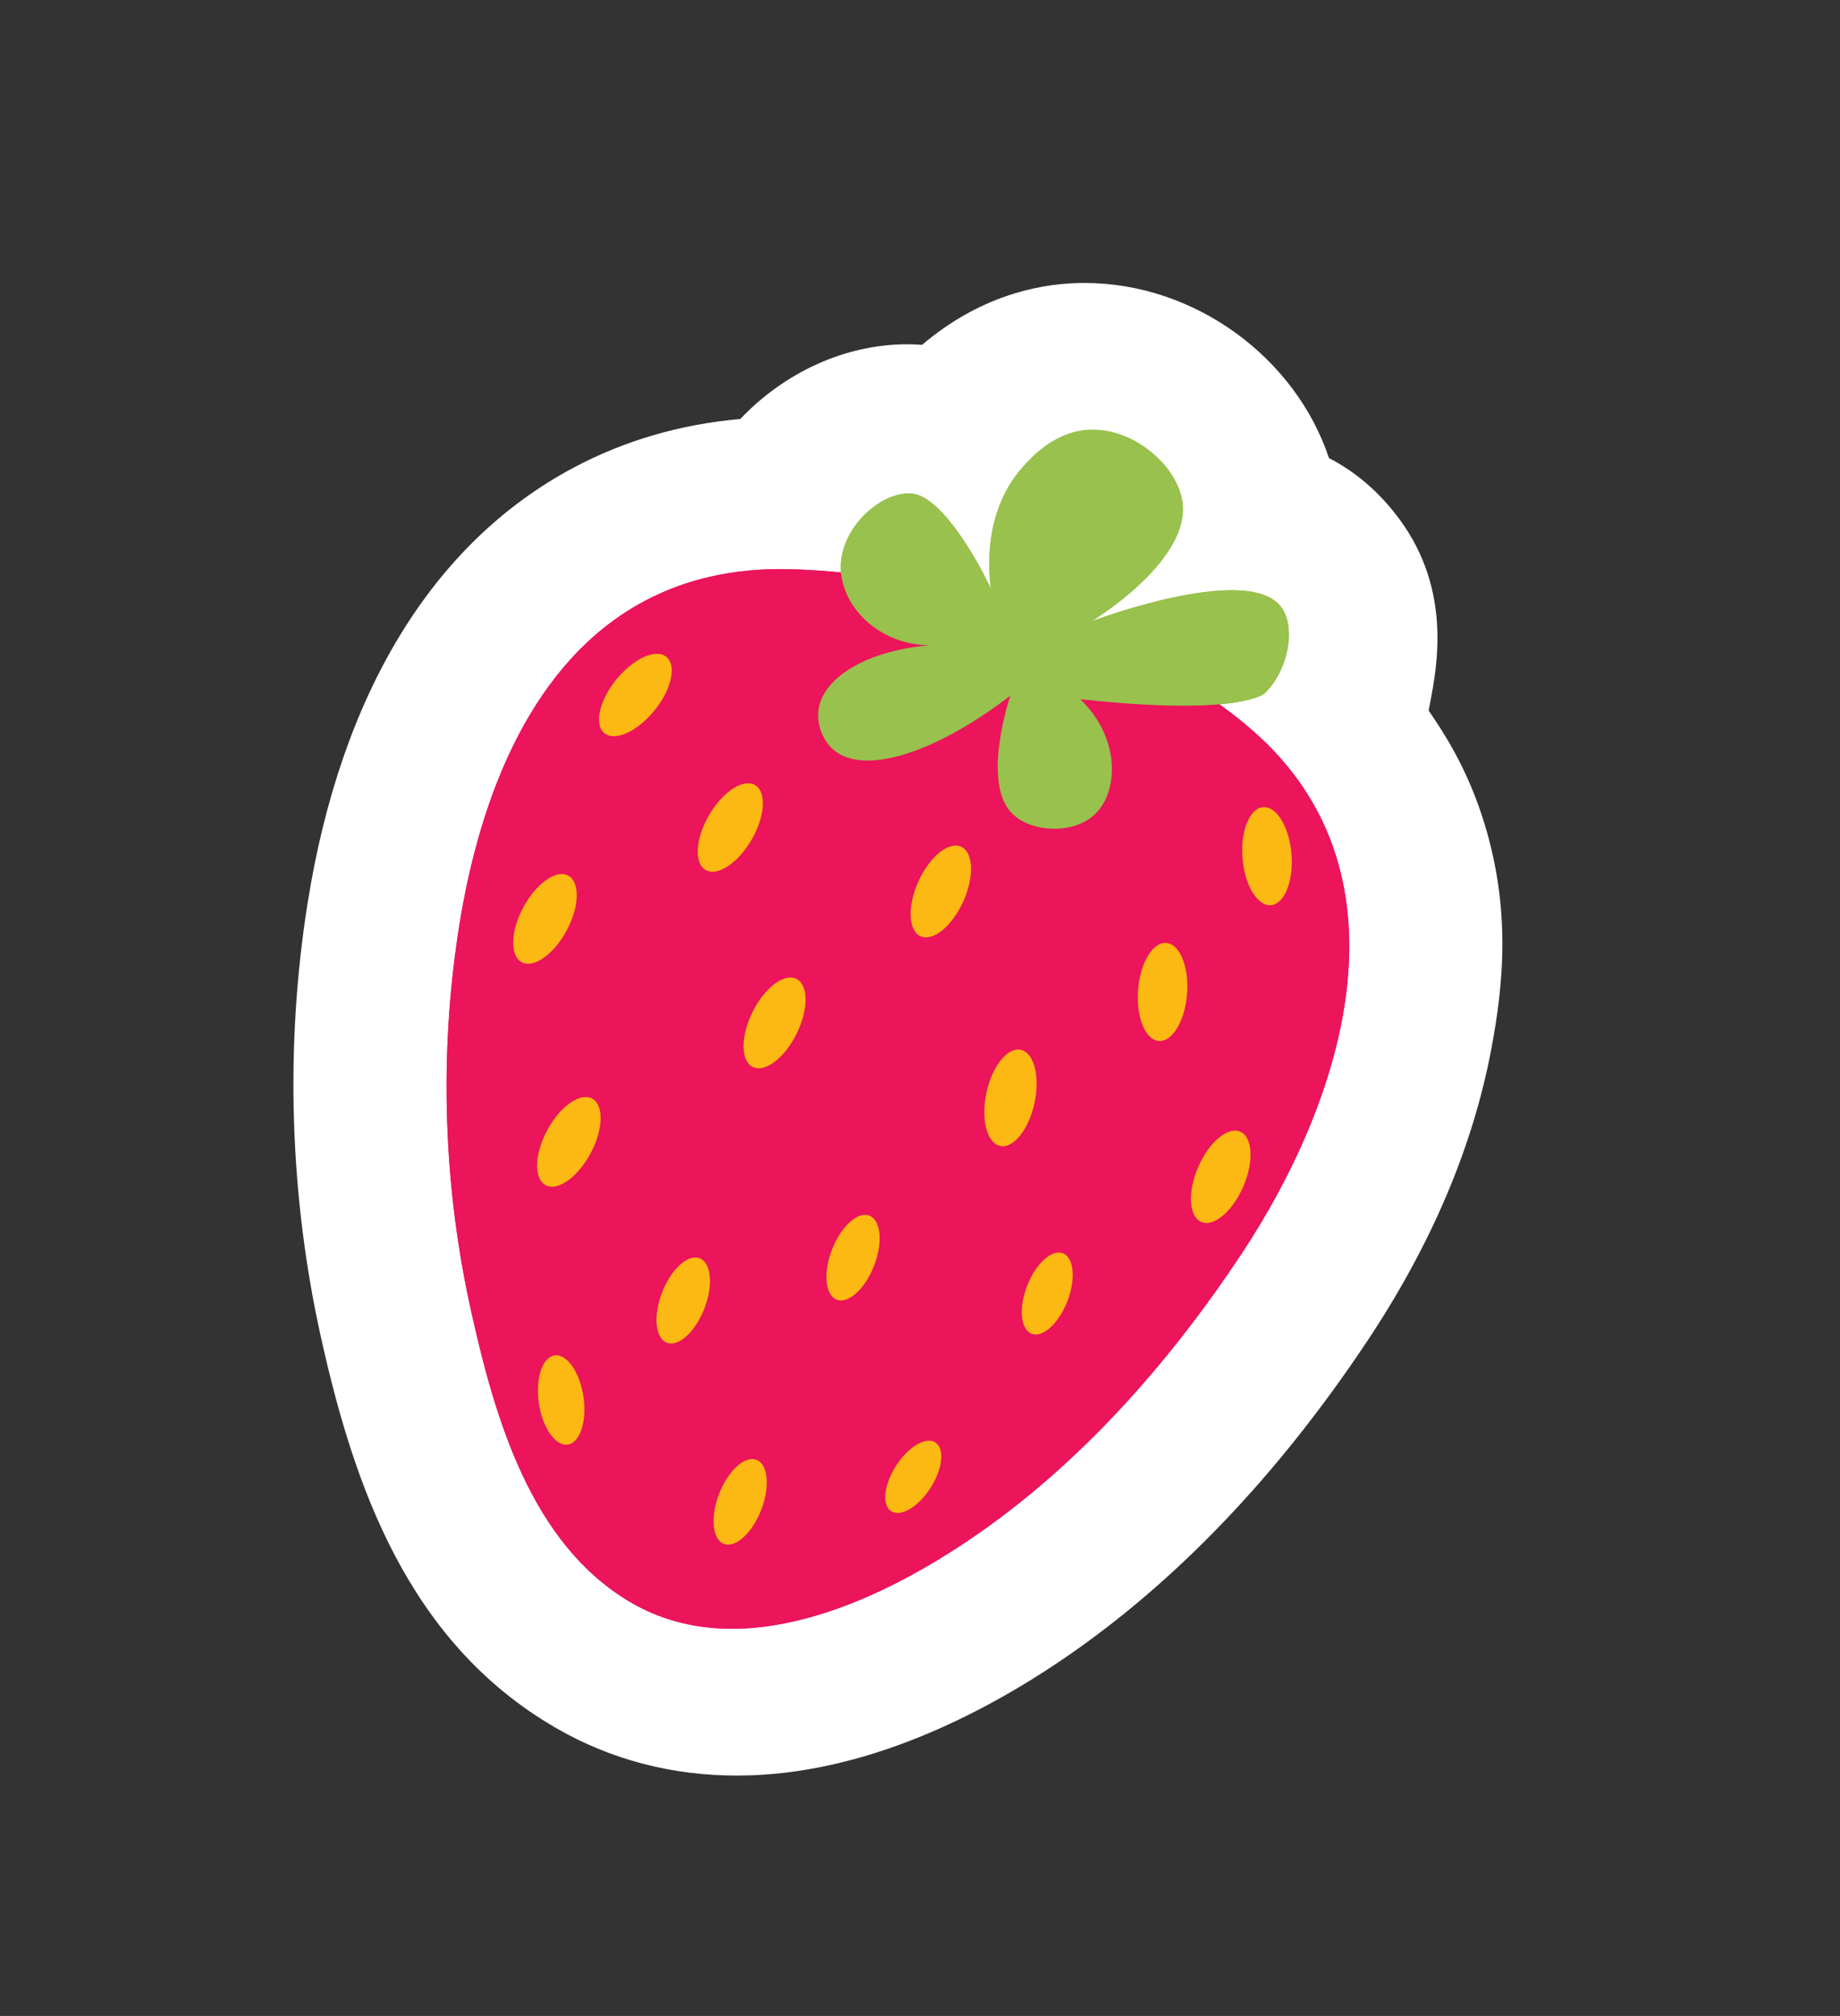 <?xml version="1.0" encoding="UTF-8"?> <svg xmlns="http://www.w3.org/2000/svg" id="a" viewBox="0 0 359.49 393.7"><rect x="0" y="0" width="359.49" height="393.7" fill="#333333" stroke="none"/><defs><style>.b{fill:#fff;}.c{fill:#ec145a;}.d{fill:#98c14d;}.e{fill:#fcb813;}</style></defs><path class="b" d="M144.03,346.76c-12.83,0-24.75-3.13-35.43-9.31-29.13-16.83-39.49-47.75-45.78-75.77-6.23-27.71-7.18-57.17-2.74-85.19,6.5-41.06,24.47-70.5,51.95-85.14,9.94-5.3,20.88-8.49,32.6-9.52,8.61-9.07,20.45-14.59,32.58-14.59,.98,0,1.96,.04,2.94,.11,11.06-9.4,22.31-11.83,30.33-12.07,.11,0,1.36-.02,1.36-.02,21.78,0,41.35,14.75,47.81,34.21,5.33,2.73,9.96,6.76,13.82,12,10.14,13.78,7.31,28.6,5.95,35.73-.09,.47-.2,1.02-.3,1.57,2.67,3.91,7,10.35,10.25,20.04,6.04,18,4.38,33.48,1.96,46.24-3.6,18.99-11.71,38.08-24.12,56.73-17.6,26.46-37.73,47.47-59.84,62.45-15.16,10.27-38.45,22.53-63.34,22.53Z"></path><g><path class="c" d="M125.91,117.39c-21.81,11.61-32.11,37.71-36.2,63.51-3.97,25.06-3.12,50.9,2.44,75.61,4.57,20.34,11.56,45.13,31.25,56.52,21.22,12.27,47.98-.12,66.15-12.44,21.32-14.45,38.8-34.36,52.84-55.47,19.91-29.94,34.07-73.51,3.4-101.5-21.66-19.77-62.35-31.8-91.7-32.46-11.04-.25-20.35,2.06-28.18,6.23Z"></path><path class="d" d="M184.19,125.85c-11.22,1.43-20.07-6.91-19.92-15.29,.15-7.88,8.25-14.89,14.1-14.13,8.52,1.1,19.88,27.95,15.54,20.54h0c-.43-2.22-2.89-16,6.01-25.87,1.73-1.91,6.29-6.97,13.16-7.17,8.95-.27,17.73,7.8,18.03,15.09,.46,11.25-17.84,22.31-17.84,22.31,0,0,29.69-11.23,36.76-3.12,3.4,3.89,1.72,12.77-2.99,17.23,0,0-4.76,4.51-35.98,1.11h0c7.94,7.64,7.61,18.4,2.52,22.78-4.34,3.73-12.62,3.2-16.13-.77-5.63-6.37-.05-22.7-.05-22.7h0c-14.82,11.36-28.65,15.59-34.51,10.61-2.17-1.85-3.38-5.07-2.96-7.95,.95-6.55,10.45-12.15,24.24-12.66Z"></path><ellipse class="e" cx="124.14" cy="135.74" rx="9.6" ry="4.8" transform="translate(-59.49 146.56) rotate(-50.93)"></ellipse><ellipse class="e" cx="142.68" cy="161.61" rx="9.6" ry="4.8" transform="translate(-68.79 203.52) rotate(-59.77)"></ellipse><ellipse class="e" cx="247.54" cy="167.21" rx="4.8" ry="9.6" transform="translate(-12.43 20.07) rotate(-4.53)"></ellipse><ellipse class="e" cx="227.15" cy="193.73" rx="9.6" ry="4.8" transform="translate(16.88 405.67) rotate(-85.69)"></ellipse><ellipse class="e" cx="106.47" cy="179.45" rx="9.6" ry="4.8" transform="translate(-102 188.2) rotate(-61.72)"></ellipse><ellipse class="e" cx="111.14" cy="222.98" rx="9.6" ry="4.8" transform="translate(-137.88 215.23) rotate(-61.72)"></ellipse><ellipse class="e" cx="151.33" cy="199.78" rx="9.6" ry="4.8" transform="translate(-94.87 246.66) rotate(-63.64)"></ellipse><ellipse class="e" cx="197.44" cy="214.43" rx="9.6" ry="4.8" transform="translate(-53.76 362.29) rotate(-77.85)"></ellipse><ellipse class="e" cx="166.66" cy="245.59" rx="8.8" ry="4.4" transform="translate(-122.68 311.73) rotate(-68.71)"></ellipse><ellipse class="e" cx="109.66" cy="273.4" rx="4.4" ry="8.8" transform="translate(-39.05 19.12) rotate(-8.46)"></ellipse><ellipse class="e" cx="144.61" cy="293.27" rx="8.8" ry="4.4" transform="translate(-181.15 321.56) rotate(-68.71)"></ellipse><ellipse class="e" cx="133.49" cy="253.95" rx="8.85" ry="4.42" transform="translate(-151.6 286.15) rotate(-68.71)"></ellipse><ellipse class="e" cx="204.6" cy="252.6" rx="8.43" ry="4.21" transform="translate(-105.04 351.54) rotate(-68.71)"></ellipse><ellipse class="e" cx="178.43" cy="288.44" rx="7.99" ry="4" transform="translate(-160.69 282.8) rotate(-57.31)"></ellipse><ellipse class="e" cx="238.5" cy="229.81" rx="9.6" ry="4.8" transform="translate(-67.06 357.6) rotate(-66.63)"></ellipse><ellipse class="e" cx="183.81" cy="174.08" rx="9.6" ry="4.8" transform="translate(-50.65 269.58) rotate(-65.6)"></ellipse><g><path class="c" d="M125.91,117.39c-21.81,11.61-32.11,37.71-36.2,63.51-3.97,25.06-3.12,50.9,2.44,75.61,4.57,20.34,11.56,45.13,31.25,56.52,21.22,12.27,47.98-.12,66.15-12.44,21.32-14.45,38.8-34.36,52.84-55.47,19.91-29.94,34.07-73.51,3.4-101.5-21.66-19.77-62.35-31.8-91.7-32.46-11.04-.25-20.35,2.06-28.18,6.23Z"></path><path class="d" d="M184.19,125.85c-11.22,1.43-20.07-6.91-19.92-15.29,.15-7.88,8.25-14.89,14.1-14.13,8.52,1.1,19.88,27.95,15.54,20.54h0c-.43-2.22-2.89-16,6.01-25.87,1.73-1.91,6.29-6.97,13.16-7.17,8.95-.27,17.73,7.8,18.03,15.09,.46,11.25-17.84,22.31-17.84,22.31,0,0,29.69-11.23,36.76-3.12,3.4,3.89,1.72,12.77-2.99,17.23,0,0-4.76,4.51-35.98,1.11h0c7.94,7.64,7.61,18.4,2.52,22.78-4.34,3.73-12.62,3.2-16.13-.77-5.63-6.37-.05-22.7-.05-22.7h0c-14.82,11.36-28.65,15.59-34.51,10.61-2.17-1.85-3.38-5.07-2.96-7.95,.95-6.55,10.45-12.15,24.24-12.66Z"></path><ellipse class="e" cx="124.14" cy="135.74" rx="9.6" ry="4.8" transform="translate(-59.49 146.56) rotate(-50.93)"></ellipse><ellipse class="e" cx="142.68" cy="161.61" rx="9.6" ry="4.8" transform="translate(-68.79 203.52) rotate(-59.77)"></ellipse><ellipse class="e" cx="247.54" cy="167.21" rx="4.8" ry="9.6" transform="translate(-12.43 20.07) rotate(-4.53)"></ellipse><ellipse class="e" cx="227.15" cy="193.73" rx="9.6" ry="4.8" transform="translate(16.88 405.67) rotate(-85.69)"></ellipse><ellipse class="e" cx="106.47" cy="179.45" rx="9.6" ry="4.8" transform="translate(-102 188.2) rotate(-61.72)"></ellipse><ellipse class="e" cx="111.14" cy="222.98" rx="9.6" ry="4.8" transform="translate(-137.88 215.23) rotate(-61.72)"></ellipse><ellipse class="e" cx="151.33" cy="199.78" rx="9.6" ry="4.8" transform="translate(-94.87 246.66) rotate(-63.64)"></ellipse><ellipse class="e" cx="197.44" cy="214.43" rx="9.6" ry="4.8" transform="translate(-53.76 362.29) rotate(-77.85)"></ellipse><ellipse class="e" cx="166.66" cy="245.59" rx="8.8" ry="4.4" transform="translate(-122.68 311.73) rotate(-68.71)"></ellipse><ellipse class="e" cx="109.66" cy="273.4" rx="4.4" ry="8.8" transform="translate(-39.05 19.12) rotate(-8.46)"></ellipse><ellipse class="e" cx="144.61" cy="293.27" rx="8.8" ry="4.4" transform="translate(-181.15 321.56) rotate(-68.71)"></ellipse><ellipse class="e" cx="133.49" cy="253.95" rx="8.85" ry="4.42" transform="translate(-151.6 286.15) rotate(-68.71)"></ellipse><ellipse class="e" cx="204.6" cy="252.6" rx="8.43" ry="4.21" transform="translate(-105.04 351.54) rotate(-68.71)"></ellipse><ellipse class="e" cx="178.43" cy="288.44" rx="7.99" ry="4" transform="translate(-160.69 282.8) rotate(-57.31)"></ellipse><ellipse class="e" cx="238.5" cy="229.81" rx="9.6" ry="4.8" transform="translate(-67.06 357.6) rotate(-66.63)"></ellipse><ellipse class="e" cx="183.81" cy="174.08" rx="9.6" ry="4.8" transform="translate(-50.65 269.58) rotate(-65.6)"></ellipse></g></g></svg> 